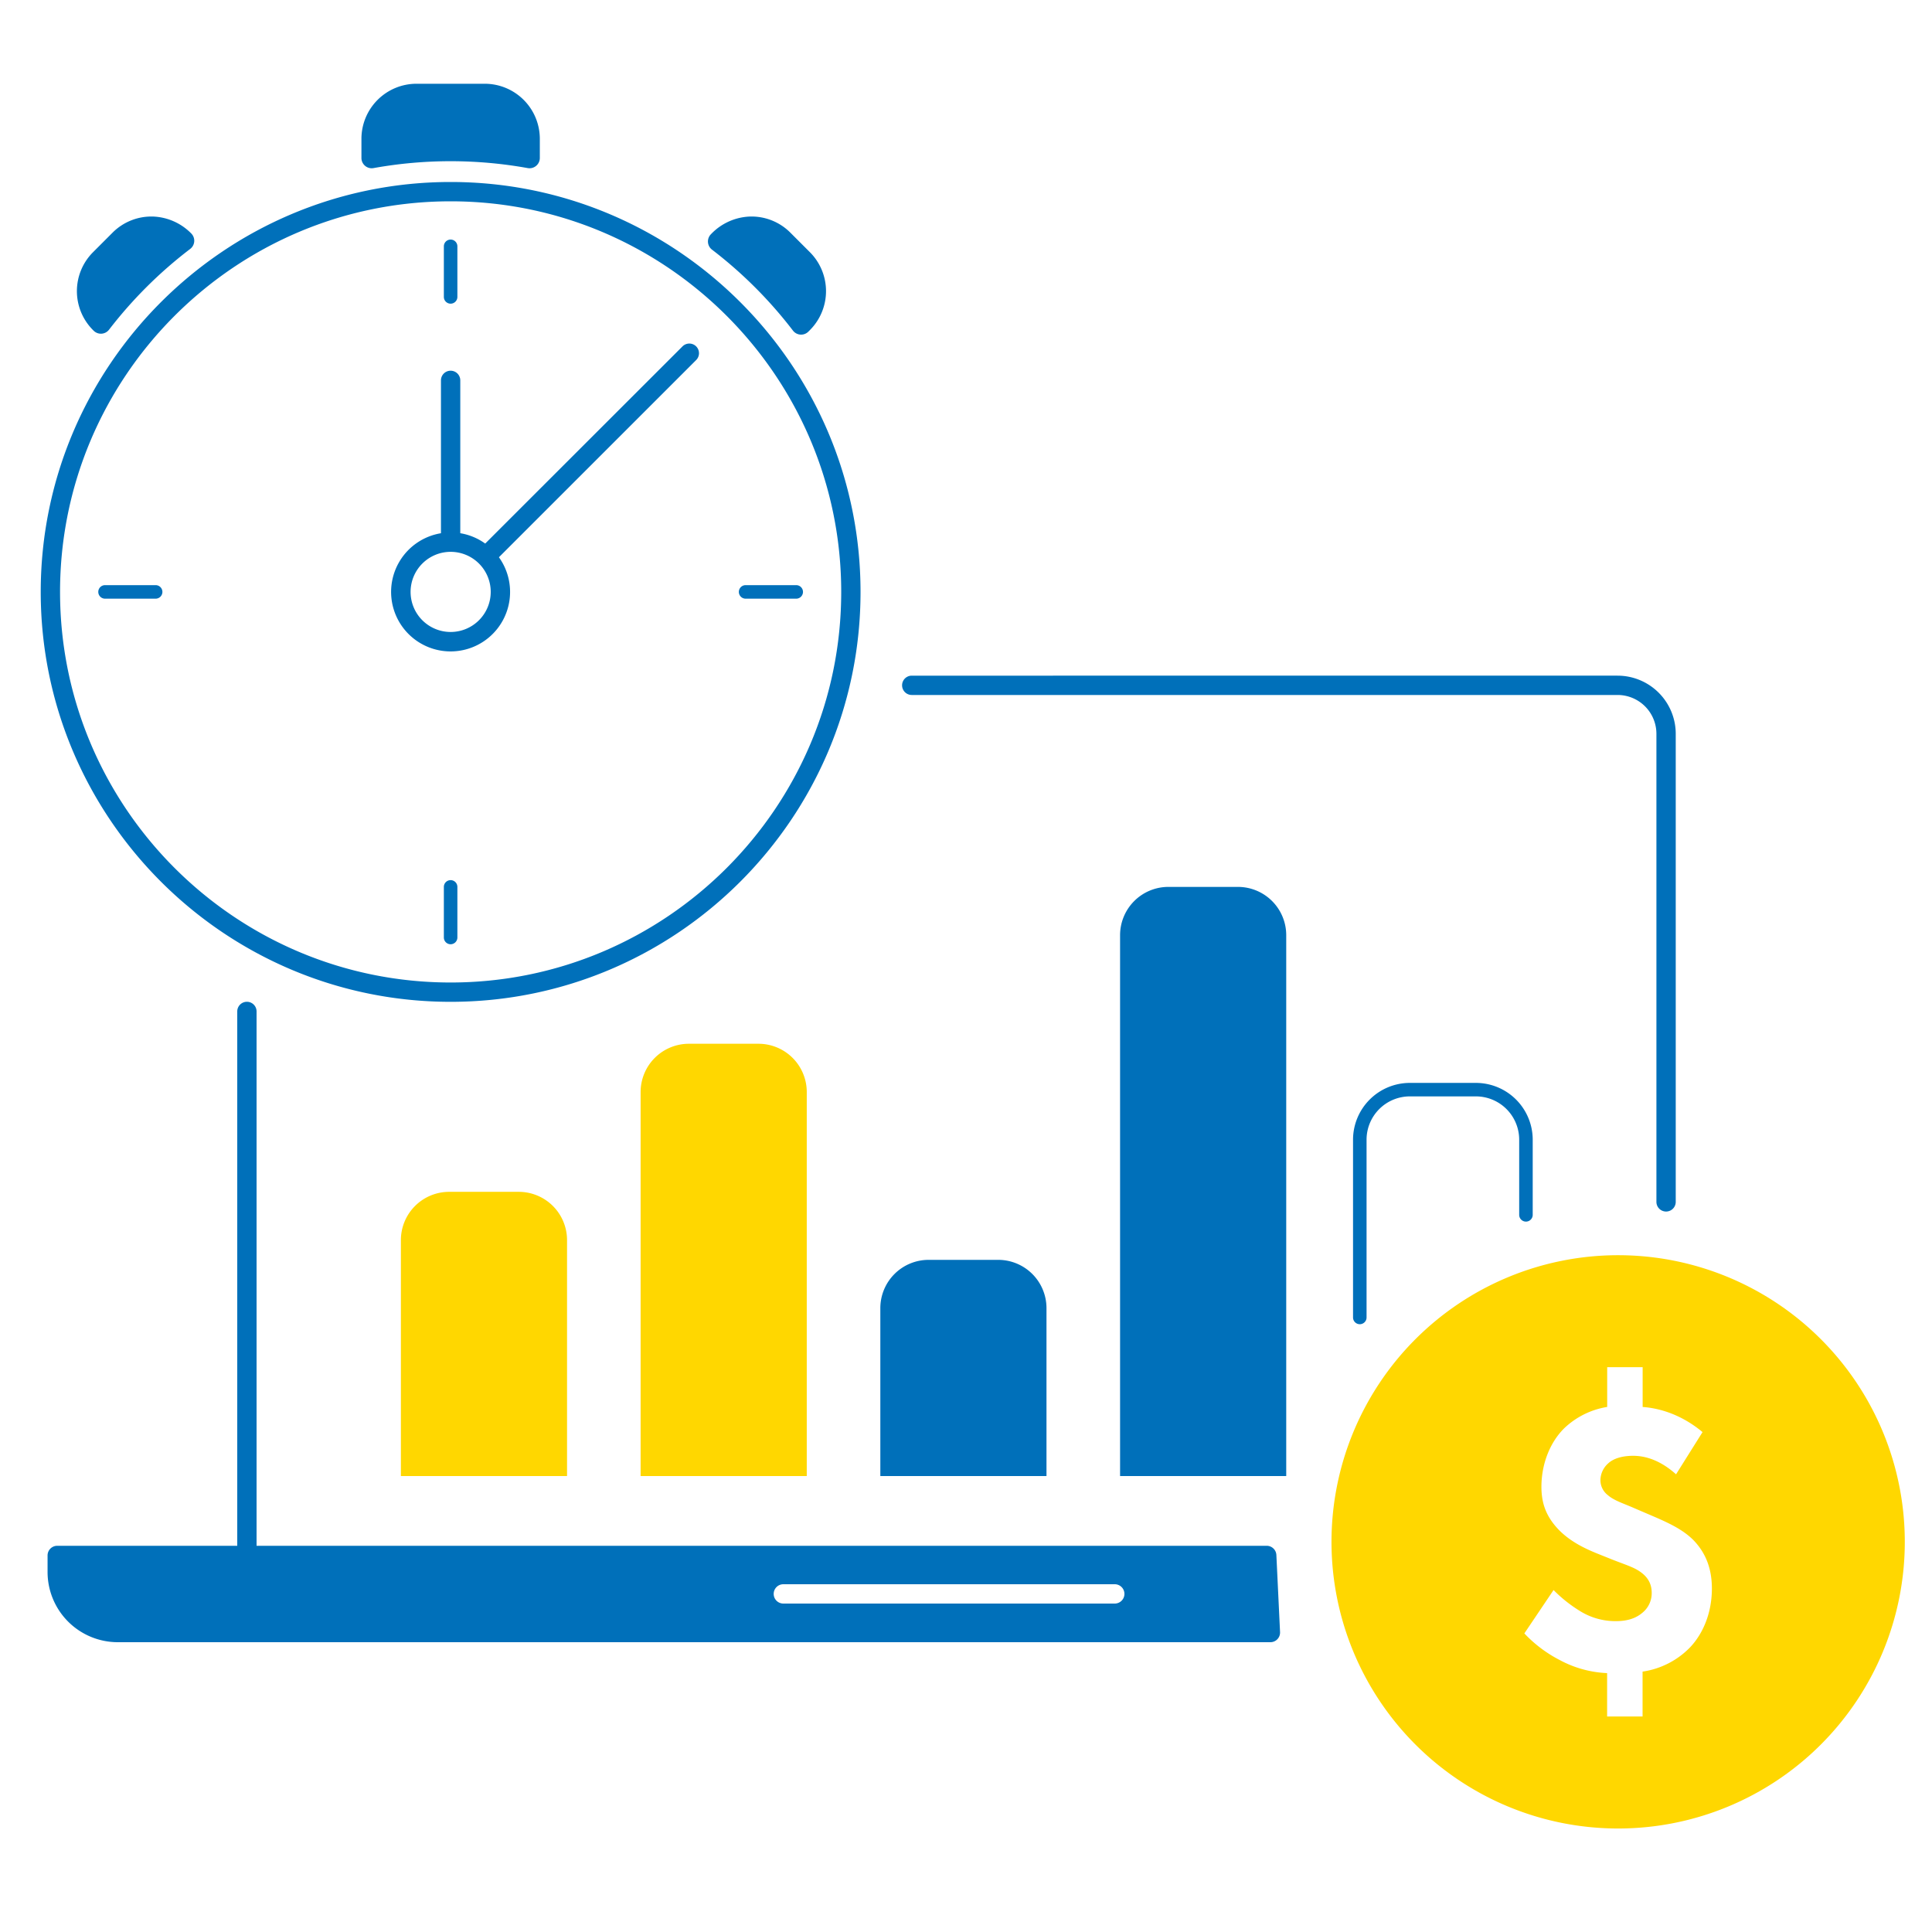 <svg xmlns="http://www.w3.org/2000/svg" viewBox="0 0 1000 1000" xmlns:v="https://vecta.io/nano"><path d="M232.5 616.89h36a25 25 0 0 1 25 25V764a0 0 0 0 1 0 0h-86a0 0 0 0 1 0 0V641.89a25 25 0 0 1 25-25zm124.08-76.64h36a25 25 0 0 1 25 25V764a0 0 0 0 1 0 0h-86a0 0 0 0 1 0 0V565.25a25 25 0 0 1 25-25z" fill="#FFD700"/><path d="M480.66 652.1h36a25 25 0 0 1 25 25V764a0 0 0 0 1 0 0h-86a0 0 0 0 1 0 0v-86.9a25 25 0 0 1 25-25zm124.09-193.04h36a25 25 0 0 1 25 25V764a0 0 0 0 1 0 0h-86a0 0 0 0 1 0 0V484.06a25 25 0 0 1 25-25zm99.08 226.35a3.5 3.5 0 0 1-3.5-3.5v-92a29.43 29.43 0 0 1 29.4-29.4h34.2a29.43 29.43 0 0 1 29.4 29.4v38.89a3.5 3.5 0 0 1-7 0v-38.91a22.42 22.42 0 0 0-22.4-22.4h-34.2a22.42 22.42 0 0 0-22.4 22.4v92a3.5 3.5 0 0 1-3.5 3.52zm133.44-335.69H471.92a5 5 0 0 0 0 10h365.35a20.11 20.11 0 0 1 20.09 20.09v242.28a5 5 0 0 0 10 0V379.81a30.13 30.13 0 0 0-30.09-30.09zM655.64 800.1H132.8V523.52a5 5 0 0 0-10 0V800.1H29.62a5 5 0 0 0-5 5v8.56A36.36 36.36 0 0 0 60.94 850h596.61a5 5 0 0 0 5-5.24l-1.9-39.88a5 5 0 0 0-5.01-4.78zM577 830H405.46a5 5 0 0 1 0-10H577a5 5 0 0 1 0 10zM233.24 94.2c-117 0-212.16 95.18-212.16 212.17s95.17 212.17 212.16 212.17 212.17-95.18 212.17-212.17S350.23 94.2 233.24 94.2zm0 414.34c-111.47 0-202.16-90.7-202.16-202.17S121.77 104.2 233.24 104.2s202.17 90.69 202.17 202.17-90.69 202.17-202.17 202.17zM353.2 179.35l-102.06 102a30.56 30.56 0 0 0-12.9-5.36v-79.11a5 5 0 0 0-10 0V276a30.79 30.79 0 1 0 30 12.43l102.03-102.01a5 5 0 1 0-7.07-7.07zm-120 147.76a20.74 20.74 0 1 1 20.8-20.74 20.76 20.76 0 0 1-20.76 20.74zm.04-169.93a3.5 3.5 0 0 0 3.5-3.5V127.5a3.5 3.5 0 0 0-7 0v26.18a3.5 3.5 0 0 0 3.5 3.5zm0 298.38a3.5 3.5 0 0 0-3.5 3.5v26.18a3.5 3.5 0 0 0 7 0v-26.18a3.49 3.49 0 0 0-3.5-3.5zm178.88-152.69h-26.19a3.5 3.5 0 1 0 0 7h26.19a3.5 3.5 0 0 0 0-7zm-331.56 0H54.37a3.5 3.5 0 0 0 0 7h26.19a3.5 3.5 0 0 0 0-7zM193.36 87a225.21 225.21 0 0 1 79.77 0 5.32 5.32 0 0 0 6.28-5.23v-9.89a28.52 28.52 0 0 0-28.52-28.53H215.6a28.52 28.52 0 0 0-28.52 28.53v9.93a5.32 5.32 0 0 0 6.28 5.19zm175.15 42.2a225.52 225.52 0 0 1 41.91 41.9 5.31 5.31 0 0 0 8 .54l.79-.79a28.54 28.54 0 0 0 0-40.31l-10.12-10.12a28.36 28.36 0 0 0-21.17-8.33 29.33 29.33 0 0 0-19.56 8.75l-.36.37a5.32 5.32 0 0 0 .51 7.99zM48.45 171.15a5.31 5.31 0 0 0 8-.52 225.61 225.61 0 0 1 42-41.79 5.33 5.33 0 0 0 .54-8 29.28 29.28 0 0 0-19.55-8.75 28.4 28.4 0 0 0-21.18 8.33l-10.11 10.12a28.51 28.51 0 0 0 0 40.31z" fill="#0070ba"/><path d="M837.55 649.69a148.37 148.37 0 1 0 148.37 148.37 148.37 148.37 0 0 0-148.37-148.37zm37.3 202.9a42.84 42.84 0 0 1-24.66 12.63v23.24h-18.35V866a56.73 56.73 0 0 1-24.46-6.73A67.77 67.77 0 0 1 789 845.45L804.12 823a71.56 71.56 0 0 0 13.25 10.6 34.68 34.68 0 0 0 19 5.5c4.48 0 9.58-.81 13.66-4.28a13 13 0 0 0 4.89-10.39c0-4.89-2.24-8.36-6.12-11-3.26-2.24-6.72-3.26-14.06-6.11l-7.14-2.86c-7.13-2.85-14.47-6.32-20.58-12.43-6.32-6.53-9.18-13.25-9.18-22.43 0-12 4.49-23 11.62-30.16a41.89 41.89 0 0 1 22.42-11.21v-20.57h18.35v20.59c5.91.4 18.35 2.44 31 13l-13.71 21.85c-6.12-5.5-13.66-9.58-22.22-9.58-5.71 0-10.19 1.43-12.84 3.87a11.84 11.84 0 0 0-4.08 8.57 9.78 9.78 0 0 0 3.87 7.95c3.26 2.85 8.16 4.28 13.66 6.72l11.41 4.89c6.94 3.06 13.87 6.32 19.17 11.62 6.72 6.93 9.58 15.29 9.58 25.08 0 12.84-4.69 23.44-11.22 30.37z" fill="#FFD700"/></svg>